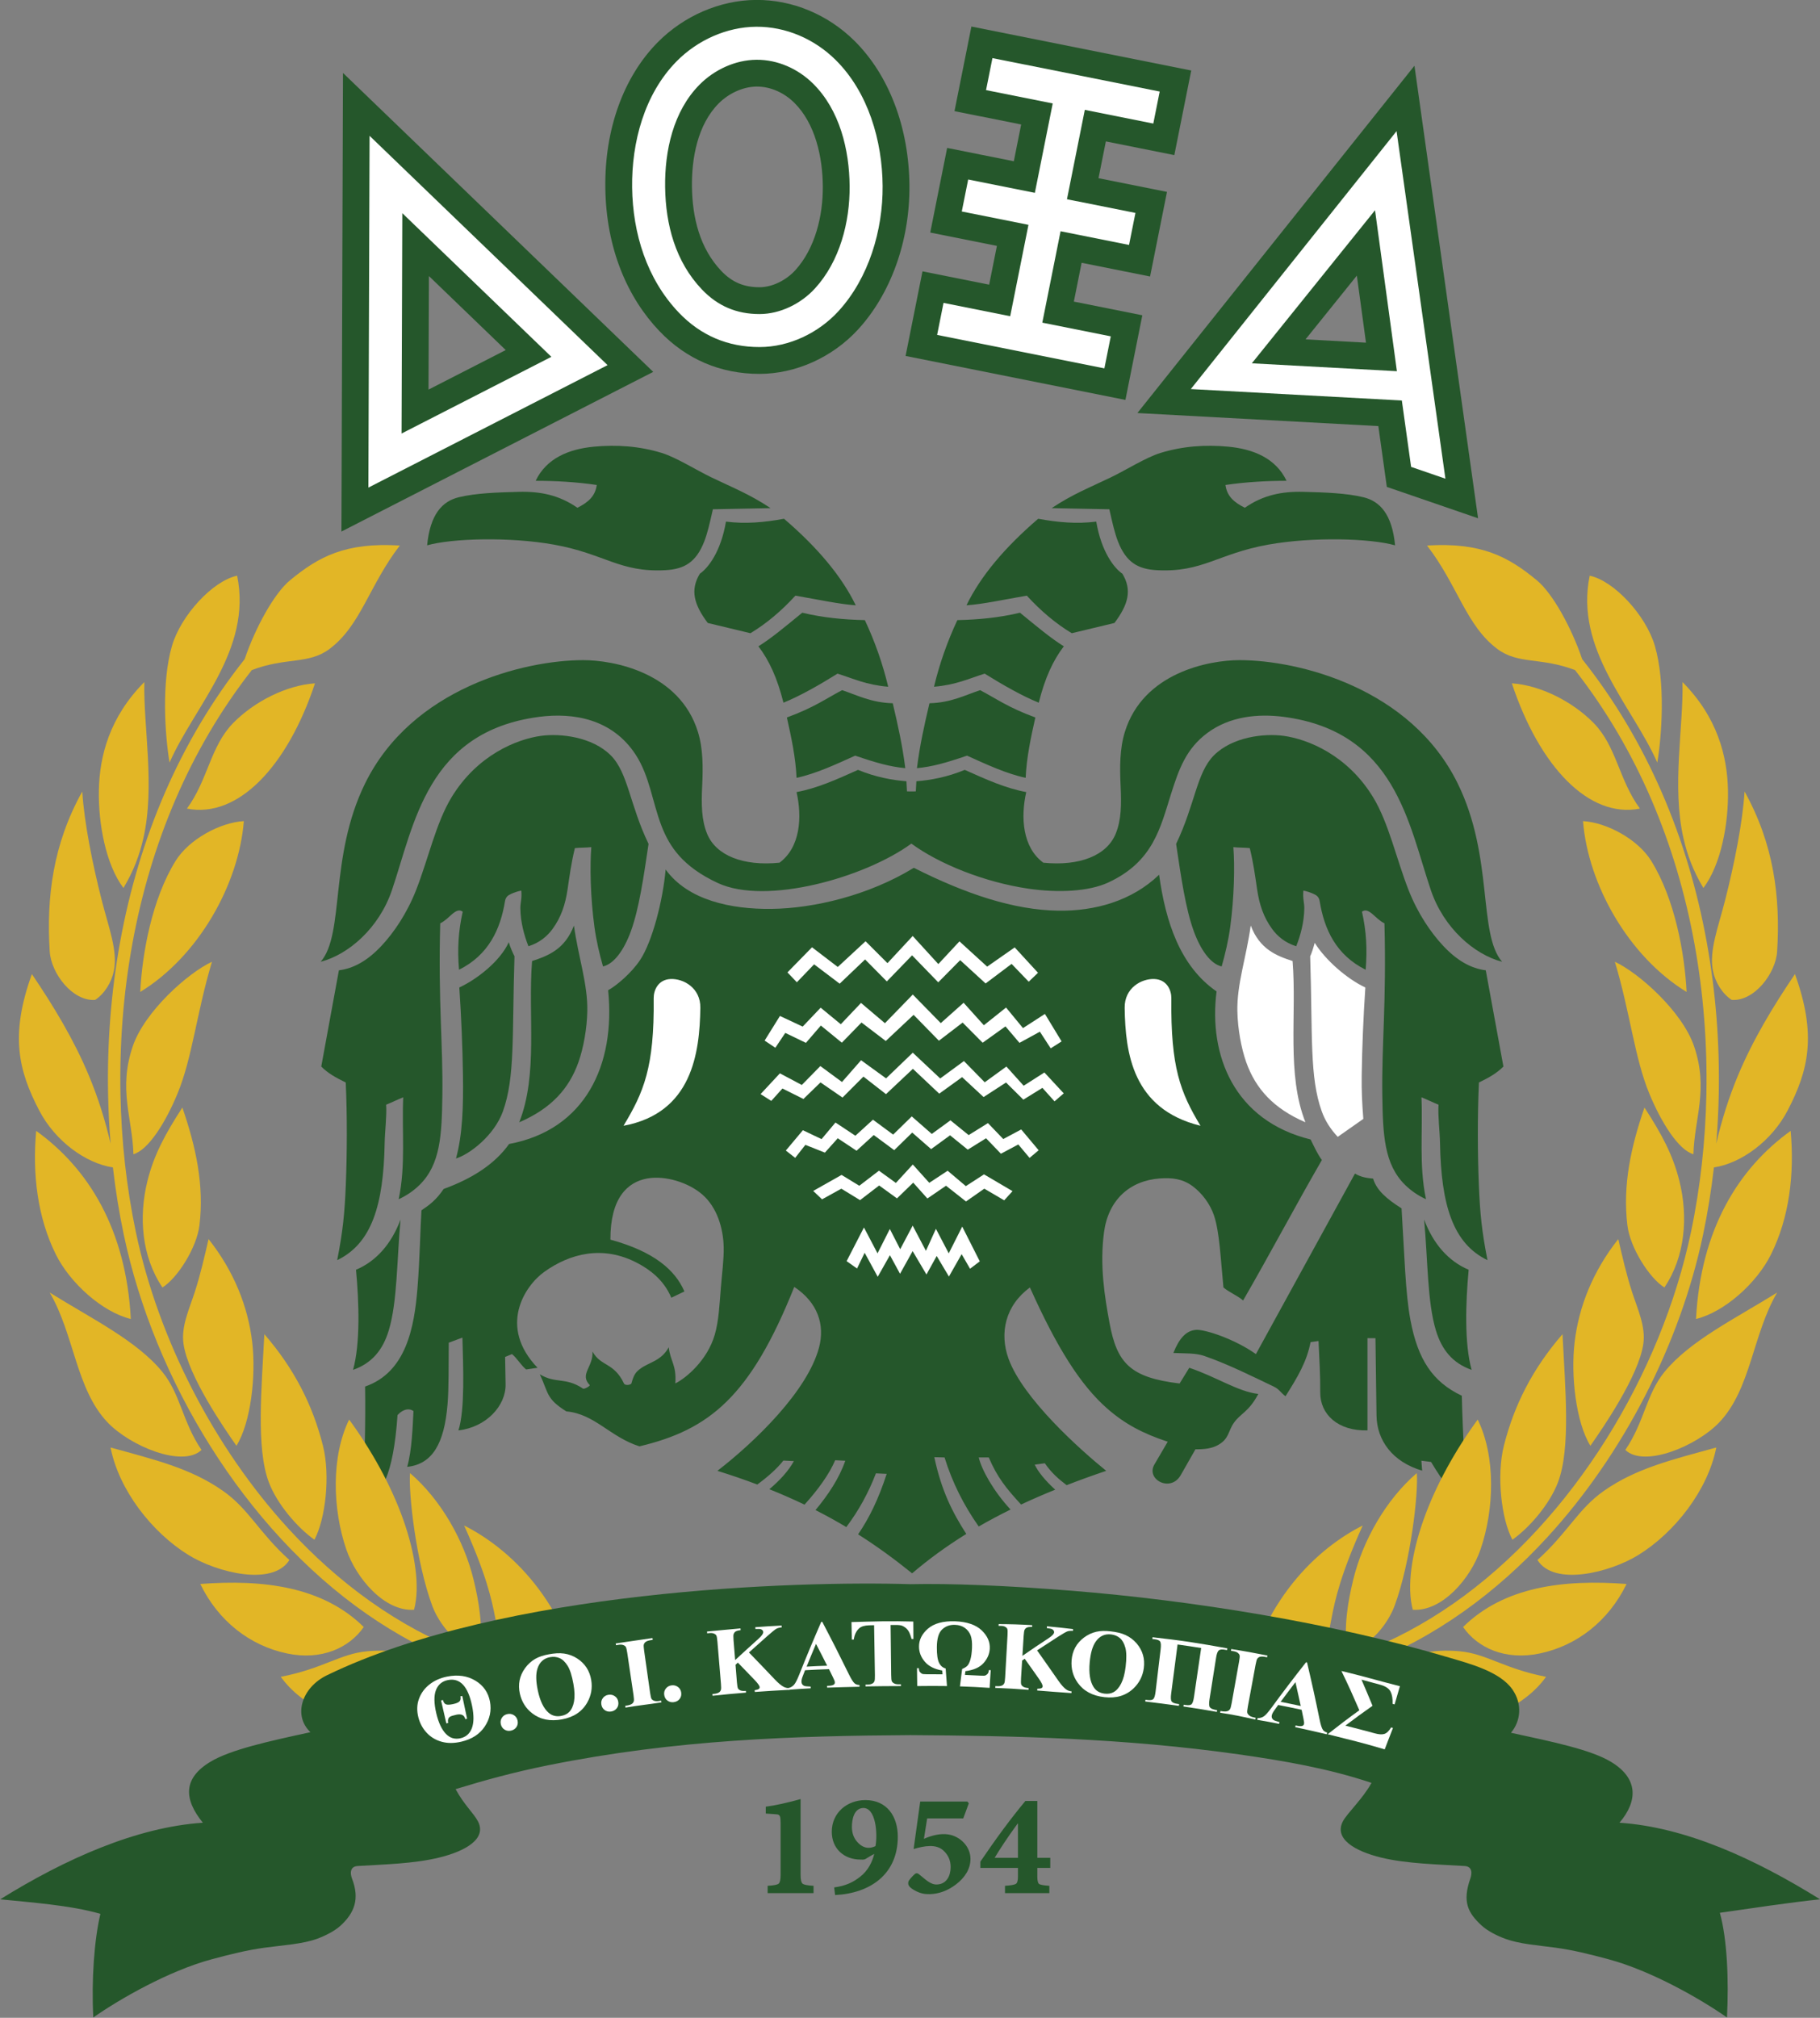 <?xml version="1.0" encoding="UTF-8"?>
<svg xmlns="http://www.w3.org/2000/svg" xmlns:xlink="http://www.w3.org/1999/xlink" width="511.6pt" height="567pt" viewBox="0 0 511.6 567" version="1.1">
<rect x="0" y="0" width="511.6" height="567" fill="#808080" stroke="none"/>
<defs>
<clipPath id="clip1">
  <path d="M 0 444 L 511.602 444 L 511.602 567 L 0 567 Z M 0 444 "/>
</clipPath>
</defs>
<g id="surface1">
<path style=" stroke:none;fill-rule:evenodd;fill:rgb(14.502%,34.105%,16.869%);fill-opacity:1;" d="M 120.066 153.238 C 127.145 151.254 143.211 150.809 155.684 153.035 C 169.969 155.586 174.188 160.922 187.062 160.219 C 192.34 159.93 195.684 158.027 197.977 152.117 C 198.875 149.809 199.512 147.02 200.391 143.105 C 205.652 142.965 211.34 142.93 216.602 142.785 C 210.734 138.867 205.914 137.004 200 134.156 C 195.75 132.113 190.082 128.527 186.039 127.285 C 179.777 125.363 173.387 124.91 166.965 125.516 C 159.844 126.188 153.582 128.797 150.574 135.105 C 156.051 135.105 161.988 135.426 167.746 136.277 C 167.32 139.48 165.293 141.184 162.309 142.68 C 157.137 139.098 151.867 138.047 145.785 138.207 C 139.707 138.367 133.773 138.566 128.988 139.719 C 124.312 140.844 120.906 144.52 120.066 153.238 Z M 256.188 237.051 C 263.934 242.746 276.707 247.906 289.059 249.715 C 297.465 250.945 306.07 250.527 311.57 247.969 C 324.191 242.094 326.16 232.629 329.211 222.996 C 331.383 216.137 333.418 210.391 339.391 205.957 C 345.695 201.273 353.664 200.492 360.883 201.441 C 392.312 205.586 395.926 231.605 402.211 250.133 C 405.828 260.793 414.41 268.23 422.238 270.258 C 415.402 262.332 419.93 240.84 409.754 220.141 C 396.574 193.328 365.109 185.512 348.449 185.5 C 339.945 185.492 321.344 188.945 316.184 205.707 C 314.742 210.398 314.75 215.648 315 220.805 C 315.25 225.961 315.227 230.371 313.613 234.301 C 311.105 240.414 303.449 243.445 293.273 242.418 C 287.406 238.098 286.875 229.668 288.473 222.574 C 282.715 221.508 277.379 219.109 271.191 216.336 C 266.285 218.363 261.645 219.215 257.594 219.535 L 257.434 222.375 L 256.191 222.395 L 254.949 222.375 L 254.793 219.535 C 250.738 219.215 246.098 218.363 241.191 216.336 C 235.004 219.109 229.668 221.508 223.91 222.574 C 225.512 229.668 224.977 238.098 219.109 242.418 C 208.938 243.445 201.277 240.414 198.77 234.301 C 197.156 230.371 197.133 225.961 197.383 220.805 C 197.633 215.648 197.645 210.398 196.199 205.707 C 191.039 188.945 172.438 185.492 163.934 185.5 C 147.277 185.512 115.812 193.328 102.629 220.141 C 92.453 240.84 96.98 262.332 90.145 270.258 C 97.973 268.23 106.555 260.793 110.172 250.133 C 116.457 231.605 120.074 205.586 151.504 201.441 C 161.125 200.172 172.082 201.984 178.656 212.02 C 182.613 218.059 183.387 225.453 185.945 232.074 C 188.203 237.918 191.906 243.535 201.773 248.125 C 215.355 254.449 243.102 246.598 256.188 237.051 Z M 291.035 201.613 C 289.785 207.191 288.562 212.852 288.312 218.574 C 282.875 217.41 277.273 214.797 271.832 212.336 C 265.754 214.414 262.074 215.43 257.754 215.855 C 258.551 209.453 259.832 203.695 261.273 197.613 C 267.34 197.461 271.355 195.305 275.512 193.934 C 280.152 196.375 283.355 198.793 291.035 201.613 Z M 221.191 201.613 C 222.438 207.191 223.664 212.852 223.91 218.574 C 229.352 217.41 234.949 214.797 240.391 212.336 C 246.473 214.414 250.152 215.43 254.473 215.855 C 253.672 209.453 252.391 203.695 250.949 197.613 C 244.883 197.461 240.867 195.305 236.711 193.934 C 232.07 196.375 228.871 198.793 221.191 201.613 Z M 299.035 181.613 C 295.992 185.613 293.754 190.469 291.992 197.453 C 287.461 195.645 281.754 192.391 276.793 189.293 C 272.324 190.688 268.762 192.453 262.551 192.973 C 264.098 186.52 266.285 180.281 269.113 174.254 C 274.98 174.121 280.848 173.586 286.715 172.172 C 291.672 176.227 295.355 179.32 299.035 181.613 Z M 213.188 181.613 C 216.23 185.613 218.469 190.469 220.23 197.453 C 224.762 195.645 230.469 192.391 235.43 189.293 C 239.898 190.688 243.461 192.453 249.672 192.973 C 248.125 186.52 245.938 180.281 243.109 174.254 C 237.242 174.121 231.375 173.586 225.512 172.172 C 220.551 176.227 216.871 179.32 213.188 181.613 Z M 308.156 146.574 C 309.586 155.016 313.152 159.613 315.504 161.219 C 318.285 165.832 317.129 169.914 313.273 175.055 C 309.273 176.012 305.273 176.973 301.273 177.934 C 296.848 175.266 292.633 171.746 288.633 167.375 C 281.754 168.574 276.422 169.746 271.672 170.094 C 275.605 161.961 282.406 153.852 291.832 145.773 C 297.383 146.789 302.609 147.27 308.156 146.574 Z M 204.07 146.574 C 202.637 155.016 199.07 159.613 196.719 161.219 C 193.938 165.832 195.094 169.914 198.949 175.055 C 202.949 176.012 206.949 176.973 210.949 177.934 C 215.375 175.266 219.59 171.746 223.59 167.375 C 230.469 168.574 235.805 169.746 240.551 170.094 C 236.617 161.961 229.816 153.852 220.391 145.773 C 214.844 146.789 209.617 147.27 204.07 146.574 Z M 392.156 153.238 C 385.078 151.254 369.012 150.809 356.539 153.035 C 342.258 155.586 338.035 160.922 325.16 160.219 C 319.883 159.93 316.539 158.027 314.246 152.117 C 313.348 149.809 312.711 147.02 311.836 143.105 C 306.574 142.965 300.883 142.93 295.621 142.785 C 301.492 138.867 306.309 137.004 312.223 134.156 C 316.473 132.113 322.145 128.527 326.188 127.285 C 332.449 125.363 338.836 124.91 345.258 125.516 C 352.379 126.188 358.641 128.797 361.648 135.105 C 356.176 135.105 350.238 135.426 344.477 136.277 C 344.902 139.48 346.93 141.184 349.918 142.68 C 355.09 139.098 360.355 138.047 366.438 138.207 C 372.52 138.367 378.449 138.566 383.234 139.719 C 387.91 140.844 391.316 144.52 392.156 153.238 Z M 392.156 153.238 "/>
<path style=" stroke:none;fill-rule:evenodd;fill:rgb(14.502%,34.105%,16.869%);fill-opacity:1;" d="M 256.871 243.855 C 244.242 251.59 228.801 255.27 216.816 255.398 C 205.559 255.52 193.414 253.027 187.109 244.336 C 186.355 252.953 183.383 264.562 179.938 269.75 C 177.473 273.465 173.234 277.008 170.949 278.258 C 173.07 299.254 164.508 317.48 143.105 321.461 C 139.16 327.008 132.918 331.113 124.707 334.102 C 122.625 337.195 120.711 338.602 118.473 340.098 C 118.152 345.023 118.027 353.547 117.355 361.934 C 116.461 373.066 114.141 385.641 102.625 389.621 C 102.809 400.336 102.395 411.453 102.145 421.305 C 107.145 421.105 110.586 414.465 111.746 397.621 C 113.453 395.809 115.105 395.703 116.227 396.504 C 116.012 400.664 115.797 407.543 114.465 412.184 C 121.516 411.434 124.898 405.703 125.805 394.594 C 126.191 389.906 126.074 383.859 126.145 377.301 L 129.984 375.863 C 130.199 383.914 130.734 396.129 128.867 401.941 C 136.703 401.043 142.23 395.008 142.125 388.977 L 141.988 381.301 L 143.906 380.5 C 145.293 381.57 146.52 383.754 147.906 384.82 L 151.105 384.344 C 140.016 372.812 147.414 361.363 153.043 357.355 C 160.125 352.316 169.391 349.742 179.215 354.938 C 182.531 356.691 186.566 359.559 188.707 364.66 L 192.387 362.902 C 189.824 356.961 183.965 351.719 171.586 348.34 C 171.547 336.668 176.336 332.168 181.938 331.152 C 186.984 330.238 193.57 332.289 197.453 335.684 C 201.531 339.246 203.301 345.047 203.43 350.422 C 203.508 353.707 202.961 357.805 202.617 362.027 C 202.254 366.523 202.059 371.156 200.906 375.094 C 198.812 382.266 192.863 387.242 189.828 388.742 C 190.203 383.48 188.414 382.559 187.988 378.582 C 185.887 382.445 182.41 382.793 180.008 384.598 C 178.832 385.48 178.203 386.094 177.496 388.723 C 177.398 389.098 175.895 389.453 175.426 388.82 C 172.602 382.781 168.895 384.051 166.547 379.781 C 166.816 384.109 162.801 386.133 165.773 389.203 C 165.988 389.426 164.016 390.613 163.746 390.102 C 158.867 386.922 156.227 388.879 151.746 386.184 C 154.23 391.516 153.488 393.02 159.191 396.598 C 167.207 397.32 171.492 403.809 179.75 406.422 C 199.363 401.758 210.91 392.531 223.27 361.621 C 229.906 366.039 231.926 372.293 230.223 378.68 C 226.969 390.883 212.309 405.078 201.668 413.305 C 205.617 414.535 209.34 415.816 212.875 417.152 C 215.977 414.871 218.543 412.562 220.203 410.418 L 223.156 410.562 C 221.66 413.348 219.156 416.02 216.27 418.473 C 219.738 419.863 223.02 421.305 226.148 422.805 C 230.008 418.543 233.133 414.191 234.77 410.32 L 237.609 410.469 C 235.891 415.469 232.719 420.145 229.238 424.332 C 232.254 425.867 235.133 427.457 237.895 429.109 C 241.375 424.488 244.113 419.5 246.219 414.012 L 249.25 414.16 C 246.859 421.461 244.359 426.516 241.215 431.152 C 246.578 434.551 251.551 438.195 256.391 442.105 C 261.098 438.102 266.109 434.445 271.621 431.035 C 267.691 424.914 264.629 418.855 262.633 409.465 L 265.512 409.543 C 267.664 416.496 270.875 422.941 275.121 428.945 C 277.961 427.305 280.934 425.723 284.066 424.184 C 279.242 418.984 275.934 412.996 275.121 409.543 L 277.941 409.543 C 280.316 415.098 282.844 418.246 287.023 422.77 C 290.07 421.344 293.262 419.957 296.621 418.598 C 293.777 416.023 291.719 413.449 290.859 411.562 L 293.703 411.176 C 295.52 413.832 297.594 415.645 299.828 417.332 C 303.352 415.965 307.051 414.625 310.953 413.305 C 303.434 407.215 287.492 392.914 283.48 381.746 C 280.906 374.59 282.59 366.836 289.512 361.781 C 297.07 378.668 303.75 389.242 311.234 395.797 C 316.188 400.141 321.305 402.84 328.246 405.121 L 324.5 411.52 C 322.027 415.738 329.066 419.492 331.906 414.504 L 336.043 407.242 C 338.5 407.281 340.586 407.043 342.336 406.082 C 345.555 404.316 345.168 402.168 346.859 399.789 C 348.773 397.09 351.012 396.785 353.707 391.703 C 347.879 391.012 342.055 386.957 334.305 384.344 L 331.586 388.762 C 317.629 387.098 313.965 382.984 311.883 371.742 C 310.508 364.305 309.086 355.543 310.34 346.242 C 311.559 337.18 317.535 331.77 326.031 331.141 C 329.441 330.891 332.434 331.227 335.262 333.328 C 337.879 335.273 340.172 338.328 341.25 341.539 C 342.812 346.184 343.109 353.562 343.906 361.77 C 345.59 363.203 347.758 363.992 349.441 365.426 C 356.984 352.375 364.039 339.02 371.578 325.969 C 370.402 324.383 369.508 322.418 368.41 320.191 C 346.871 314.898 339.691 296.484 341.973 278.594 C 331.684 271.48 327.633 258.938 325.824 245.797 C 318.141 253.203 307.676 256.07 297.406 255.902 C 285.016 255.695 271.688 251.312 256.871 243.855 Z M 256.871 243.855 "/>
<path style=" stroke:none;fill-rule:evenodd;fill:rgb(14.502%,34.105%,16.869%);fill-opacity:1;" d="M 95.266 272.656 C 93.609 281.566 91.957 290.793 90.305 299.699 C 92.219 301.621 94.355 302.793 97.184 304.18 C 97.617 313.395 97.566 324.215 97.199 333.109 C 96.875 340.961 96.391 345.93 94.785 354.102 C 104.48 349.434 107.816 338.648 108.129 321.16 C 108.188 317.809 108.75 313.676 108.547 310.418 C 110.039 309.832 111.852 308.926 113.344 308.34 C 112.918 317.887 114.094 327.434 112.066 336.98 C 114.34 335.941 116.285 334.586 117.941 332.961 C 123.855 327.156 124.184 318.816 124.348 307.789 C 124.559 293.602 123.156 281.855 123.746 259.457 C 126.359 258.23 128.094 254.758 130.066 256.18 C 128.84 261.699 128.543 266.551 129.027 272.496 C 137.398 268.34 140.668 261.051 141.945 253.289 C 142.145 252.066 142.742 251.609 143.648 251.195 C 144.449 250.828 145.508 250.449 146.531 250.254 C 146.762 252.531 146.258 253.594 146.273 255.219 C 146.312 259.066 147.34 262.867 148.547 265.898 C 151.723 264.895 153.855 263.055 155.34 261.016 C 157.703 257.766 158.898 254.254 159.539 249.934 C 160.102 246.117 160.543 242.672 161.598 238.324 C 162.934 238.164 164.883 238.211 166.219 238.051 C 165.793 243.355 165.965 252.121 167.098 260.492 C 167.617 264.324 168.547 268.23 169.508 271.574 C 172.594 270.855 175.395 267.016 177.348 261.652 C 179.629 255.379 180.895 246.648 182.309 237.137 C 176.977 226.082 176.57 217.129 171.676 212.246 C 166.492 207.074 157.602 206.02 152.09 206.773 C 145.242 207.711 134.16 212.172 126.938 224.023 C 122.555 231.211 120.348 241.48 116.992 250.043 C 114.383 256.707 110.695 262.086 107.199 265.816 C 103.27 270.004 99.336 272.152 95.266 272.656 Z M 95.266 272.656 "/>
<path style=" stroke:none;fill-rule:evenodd;fill:rgb(14.502%,34.105%,16.869%);fill-opacity:1;" d="M 129.113 277.484 C 129.668 285.766 130.023 294.246 130.137 302.121 C 130.262 310.773 130.043 318.723 128.18 325.535 C 132.062 324.336 138.945 319.043 141.367 312.297 C 144.824 302.656 143.914 291.207 144.621 268.715 C 144.266 268.047 143.375 266.105 143.016 264.766 C 140.68 269.945 134.285 275.074 129.113 277.484 Z M 129.113 277.484 "/>
<path style=" stroke:none;fill-rule:evenodd;fill:rgb(14.502%,34.105%,16.869%);fill-opacity:1;" d="M 149.566 270.055 C 148.363 285.223 151.305 301.797 145.957 315.363 C 154.902 311.512 159.945 305.961 162.598 298.48 C 164.023 294.469 164.992 289.02 165.09 284.145 C 165.242 276.531 162.594 269.102 161.332 260.082 C 158.797 266.727 154.172 268.543 149.566 270.055 Z M 149.566 270.055 "/>
<path style=" stroke:none;fill-rule:evenodd;fill:rgb(14.502%,34.105%,16.869%);fill-opacity:1;" d="M 112.594 342.691 C 111.527 354.242 111.707 365.836 109.281 373.844 C 107.625 379.32 104.574 383.055 99.238 384.934 C 101.297 377.605 100.938 366.023 100.07 356.801 C 105.75 354.406 110.035 349.535 112.594 342.691 Z M 112.594 342.691 "/>
<path style=" stroke:none;fill-rule:evenodd;fill:rgb(14.502%,34.105%,16.869%);fill-opacity:1;" d="M 417.648 272.656 C 419.301 281.566 420.953 290.793 422.609 299.699 C 420.691 301.621 418.559 302.793 415.727 304.18 C 415.297 313.395 415.344 324.215 415.711 333.109 C 416.035 340.961 416.523 345.93 418.129 354.102 C 408.43 349.434 405.094 338.648 404.785 321.16 C 404.727 317.809 404.164 313.676 404.367 310.418 C 402.875 309.832 401.059 308.926 399.566 308.34 C 399.992 317.887 398.82 327.434 400.848 336.98 C 398.574 335.941 396.629 334.586 394.969 332.961 C 389.055 327.156 388.727 318.816 388.566 307.789 C 388.355 293.602 389.758 281.855 389.168 259.457 C 386.555 258.23 384.82 254.758 382.848 256.18 C 384.074 261.699 384.367 266.551 383.887 272.496 C 375.512 268.34 372.242 261.051 370.969 253.289 C 370.77 252.066 370.172 251.609 369.266 251.195 C 368.465 250.828 367.406 250.449 366.379 250.254 C 366.152 252.531 366.652 253.594 366.637 255.219 C 366.602 259.066 365.574 262.867 364.367 265.898 C 361.191 264.895 359.055 263.055 357.574 261.016 C 355.207 257.766 354.016 254.254 353.375 249.934 C 352.812 246.117 352.367 242.672 351.312 238.324 C 349.98 238.164 348.027 238.211 346.695 238.051 C 347.117 243.355 346.945 252.121 345.812 260.492 C 345.293 264.324 344.363 268.23 343.406 271.574 C 340.32 270.855 337.516 267.016 335.566 261.652 C 333.285 255.379 332.02 246.648 330.605 237.137 C 335.934 226.082 336.344 217.129 341.234 212.246 C 346.418 207.074 355.309 206.02 360.82 206.773 C 367.668 207.711 378.754 212.172 385.977 224.023 C 390.355 231.211 392.562 241.48 395.922 250.043 C 398.531 256.707 402.215 262.086 405.715 265.816 C 409.645 270.004 413.574 272.152 417.648 272.656 Z M 417.648 272.656 "/>
<path style=" stroke:none;fill-rule:evenodd;fill:rgb(100%,100%,100%);fill-opacity:1;" d="M 383.797 277.484 C 383.242 285.766 382.887 294.246 382.773 302.121 C 382.707 306.719 382.906 310.281 383.23 314.414 L 376.039 319.453 C 374.082 317.371 372.531 315.035 371.547 312.297 C 368.09 302.656 368.996 291.207 368.289 268.715 C 368.648 268.047 369.203 266.273 369.562 264.934 C 372.57 269.777 378.629 275.074 383.797 277.484 Z M 383.797 277.484 "/>
<path style=" stroke:none;fill-rule:evenodd;fill:rgb(100%,100%,100%);fill-opacity:1;" d="M 363.344 270.055 C 364.547 285.223 361.605 301.797 366.953 315.363 C 358.012 311.512 352.969 305.961 350.312 298.48 C 348.891 294.469 347.922 289.02 347.824 284.145 C 347.668 276.531 350.32 269.102 351.582 260.082 C 354.113 266.727 358.738 268.543 363.344 270.055 Z M 363.344 270.055 "/>
<path style=" stroke:none;fill-rule:evenodd;fill:rgb(14.502%,34.105%,16.869%);fill-opacity:1;" d="M 400.316 342.691 C 401.387 354.242 401.203 365.836 403.629 373.844 C 405.289 379.32 408.336 383.055 413.676 384.934 C 411.613 377.605 411.977 366.023 412.84 356.801 C 407.164 354.406 402.879 349.535 400.316 342.691 Z M 400.316 342.691 "/>
<path style=" stroke:none;fill-rule:evenodd;fill:rgb(14.502%,34.105%,16.869%);fill-opacity:1;" d="M 384.398 376.023 L 386.641 376.039 L 386.938 397.777 C 387.031 404.738 391.438 410.82 399.77 413.258 L 399.547 410.461 L 402.273 410.809 C 405.543 416.344 408.969 420.441 412.234 425.98 C 411.953 414.398 411.191 403.777 410.91 392.195 C 402.707 388.344 398.539 381.969 396.48 370.977 C 395.023 363.207 394.809 352.68 393.977 339.555 C 389.613 336.801 386.93 334.367 385.98 331.191 C 384.281 331.043 382.578 330.785 380.875 329.781 L 353.035 380.5 C 347.098 376.281 338.672 373.508 336.203 373.691 C 333.422 373.895 331.469 376.07 329.836 380.184 C 333.242 380.355 336.039 380.148 338.586 381.043 C 345.496 383.465 352.004 386.746 358.172 389.691 C 359.566 390.359 360.09 391.426 361.355 392.344 C 364.824 386.848 367.328 382.637 368.395 377.141 L 370.637 376.82 C 370.848 381.41 371.16 386.633 371.117 391.223 C 371.055 397.418 376.074 402.156 384.398 401.941 Z M 384.398 376.023 "/>
<path style=" stroke:none;fill-rule:evenodd;fill:rgb(100%,100%,100%);fill-opacity:1;" d="M 246.672 352.195 L 250.129 345.344 L 253.047 351.031 L 256.551 344.402 L 260.277 351.488 L 263.086 345.297 L 266.691 352.191 L 270.48 344.676 L 275.414 354.438 L 272.68 356.516 L 270.316 352.418 L 266.742 358.707 L 263.301 352.926 L 260.426 358.133 L 256.543 351.562 L 253 357.934 L 250.156 352.711 L 246.727 358.777 L 243.055 352.027 L 240.914 356.453 L 237.984 354.383 L 242.855 344.922 Z M 241.547 333.195 L 247.07 328.965 L 251.832 332.406 L 256.586 327.227 L 261.219 332.371 L 266.383 328.977 L 271.496 333.301 L 276.605 329.996 L 284.621 334.711 L 282.277 337.289 L 276.684 334.016 L 271.543 337.613 L 265.926 333.191 L 260.684 336.777 L 256.703 332.324 L 252.141 336.746 L 247.129 333.121 L 241.762 337.238 L 236.496 334.02 L 231.078 337.016 L 228.594 334.652 L 236.562 330.152 Z M 230.938 320.094 L 234.848 315.426 L 240.449 319.141 L 245.387 314.633 L 251.062 318.824 L 256.293 313.715 L 261.926 318.637 L 267.172 314.812 L 272.289 318.965 L 277.711 315.59 L 282.016 320.07 L 287.062 317.379 L 291.965 323.223 L 289.41 325.367 L 286.246 321.594 L 281.359 324.199 L 277.18 319.852 L 272.035 323.055 L 267.062 319.02 L 261.738 322.902 L 256.422 318.254 L 251.363 323.195 L 245.609 318.945 L 240.777 323.359 L 235.492 319.855 L 231.875 323.887 L 226.387 321.707 L 223.523 325.359 L 220.898 323.301 L 225.691 317.59 Z M 225.387 304.879 L 230.598 299.566 L 236.684 304.043 L 242.047 297.926 L 249.074 303.02 L 256.582 295.805 L 264.293 303.051 L 270.957 298.156 L 276.805 304.125 L 282.895 299.699 L 287.75 305.09 L 293.582 301.367 L 299.016 307.234 L 296.426 309.48 L 293.02 305.691 L 287.664 309.004 L 282.793 304.184 L 276.484 308.273 L 270.449 302.676 L 264.016 307.32 L 256.613 300.34 L 249.051 307.457 L 242.707 302.523 L 236.828 308.414 L 230.641 304.156 L 225.844 308.812 L 219.941 305.871 L 216.801 309.355 L 213.801 307.441 L 219.23 301.609 Z M 225.633 288.473 L 230.688 283.16 L 236.348 287.812 L 242.031 281.824 L 248.754 287.52 L 256.582 279.469 L 264.449 287.496 L 270.871 281.777 L 276.562 288.094 L 282.801 283.117 L 287.562 288.898 L 293.727 284.914 L 298.414 292.637 L 295.352 294.582 L 292.309 289.906 L 286.574 293.043 L 282.637 288.414 L 276.219 293.008 L 270.594 287.344 L 263.926 292.441 L 256.812 285.172 L 248.988 292.52 L 242.168 287.324 L 236.637 292.996 L 230.742 288.176 L 226.543 293.043 L 220.742 290.246 L 217.949 294.422 L 214.934 292.406 L 219.238 285.488 Z M 235.5 271.719 L 243.305 264.492 L 249.469 270.645 L 256.559 263.02 L 263.762 270.902 L 269.703 264.523 L 277.492 271.625 L 285.23 266.219 L 291.785 273.352 L 289.168 275.859 L 284.359 270.855 L 277.051 276.352 L 269.902 269.801 L 263.742 276.035 L 256.387 268.449 L 249.285 275.777 L 243.176 269.602 L 236.031 276.414 L 228.844 270.977 L 223.996 276.016 L 221.348 273.246 L 228.254 266.188 Z M 235.5 271.719 "/>
<path style=" stroke:none;fill-rule:evenodd;fill:rgb(100%,100%,100%);fill-opacity:1;" d="M 175.27 316.34 C 194.574 312.766 196.672 295.84 196.867 283.219 C 196.957 277.582 192.098 274.945 188.504 275.105 C 184.922 275.266 183.723 278.344 183.75 280.496 C 183.965 299.977 180.922 306.953 175.27 316.34 Z M 175.27 316.34 "/>
<path style=" stroke:none;fill-rule:evenodd;fill:rgb(100%,100%,100%);fill-opacity:1;" d="M 337.453 316.34 C 318.309 311.645 316.34 295.84 316.145 283.219 C 316.055 277.582 320.914 274.945 324.508 275.105 C 328.09 275.266 329.289 278.344 329.266 280.496 C 329.047 299.977 331.801 306.953 337.453 316.34 Z M 337.453 316.34 "/>
<path style=" stroke:none;fill-rule:evenodd;fill:rgb(88.672%,71.289%,14.893%);fill-opacity:1;" d="M 112.387 153.293 C 97.141 152.355 89.598 156.395 81.508 163.074 C 77.086 166.723 71.781 176.352 68.773 185.223 C 50.457 208.273 39.055 235.645 33.781 264.602 C 31.199 278.77 30.098 293.242 30.387 307.637 C 30.477 312.211 30.711 316.793 31.086 321.371 C 29.574 314.789 27.566 308.434 24.996 302.27 C 20.852 292.309 15.152 282.84 8.961 273.719 C 2.797 290.82 5.117 300.723 11.035 312.07 C 15.469 320.574 24.031 326.887 31.742 328.047 C 32.469 334.402 33.48 340.727 34.797 346.969 C 43.355 387.637 68.594 429.52 103.035 453.492 C 111.41 459.324 120.422 464.18 129.969 467.801 L 131.594 468.418 L 132.828 465.164 L 131.199 464.547 C 111.844 457.207 95.004 444.738 81.074 429.547 C 60.258 406.848 44.547 376.41 38.199 346.254 C 35.527 333.562 34.125 320.531 33.863 307.566 C 33.578 293.402 34.664 279.164 37.203 265.223 C 42.305 237.215 53.242 210.707 70.781 188.297 C 80.328 184.629 86.684 186.754 92.543 182.414 C 101.414 175.852 103.746 164.492 112.387 153.293 Z M 130.465 428.664 C 142.895 456.184 136.637 456.98 144.547 468.344 C 148.91 474.613 158.414 478.266 164.707 478.105 C 159.516 449.449 142.672 434.816 130.465 428.664 Z M 115.266 413.941 C 114.785 419.383 116.938 438.891 121.504 451.227 C 123.25 455.938 127.961 462.48 134.785 464.344 C 135.898 457.207 134.609 449.992 133.125 443.879 C 130.48 432.98 123.992 421.449 115.266 413.941 Z M 98.145 398.902 C 104.289 407.301 109.902 417.23 113.406 427.164 C 116.695 436.5 118.125 445.898 116.387 452.344 C 108.117 452.879 100.156 443.57 97.344 435.383 C 93.496 424.176 93.023 409.305 98.145 398.902 Z M 74.305 374.902 C 73.562 389.922 71.941 406.871 75.559 416.492 C 77.871 422.637 83.586 429.27 88.383 432.664 C 91.477 426.902 92.898 414.668 90.785 406.262 C 87.906 394.809 82.676 384.555 74.305 374.902 Z M 58.625 348.18 C 65.746 357.172 69.719 367.141 70.898 377.172 C 72.008 386.598 70.52 399.727 66.465 406.262 C 63.102 401.461 52.879 386.684 51.582 377.621 C 50.891 372.789 53.129 368.027 54.723 363.148 C 56.316 358.266 57.531 352.926 58.625 348.18 Z M 51.262 311.219 C 55.051 322.207 57.438 333.031 56.062 344.34 C 55.297 350.625 49.875 359.168 45.664 361.781 C 39.766 353.031 38.973 341.828 41.445 331.855 C 43.246 324.578 46.398 318.707 51.262 311.219 Z M 59.582 270.258 C 55.242 284.727 54.082 297.152 49.906 307.285 C 46.555 315.418 41.695 323.16 37.504 324.34 C 37.234 314.207 33.168 306.113 37.344 293.938 C 40.664 284.246 52.809 273.402 59.582 270.258 Z M 39.422 278.738 C 39.957 267.91 42.723 252.633 49.344 241.938 C 53.152 235.781 61.93 231.109 68.543 230.734 C 67.117 248.59 55.73 268.777 39.422 278.738 Z M 52.543 227.215 C 66.902 230.051 80.797 215.367 88.543 192.016 C 80.543 192.547 71.473 197.109 65.504 203.215 C 59.117 209.746 58.465 219.16 52.543 227.215 Z M 78.93 471.184 C 90.887 468.863 95.578 464.707 103.203 464.012 C 110.828 463.312 118.109 464.688 124.883 469.109 C 122.695 474.465 114.328 483.75 106.398 484.141 C 96.469 484.633 84.801 479.418 78.93 471.184 Z M 56.297 445.098 C 74.066 443.75 90.77 445.852 102.25 457.191 C 98.219 463.008 90.422 466.68 80.656 464.617 C 70.23 462.418 61.363 455.52 56.297 445.098 Z M 31.074 406.746 C 43.438 410.164 53.559 412.551 62.641 418.91 C 69.973 424.043 72.691 430.551 81.348 438.359 C 76.684 445.844 60.965 441.879 53.016 436.977 C 42.711 430.625 33.434 418.723 31.074 406.746 Z M 13.973 363.207 C 25.633 370.484 38.508 376.727 45.68 385.555 C 50.766 391.82 51.262 399.508 56.645 407.434 C 51.344 412.504 36.551 406.344 30.211 399.66 C 21.336 390.309 20.883 375.012 13.973 363.207 Z M 10.172 317.773 C 9.074 329.922 10.535 342.102 15.699 352.496 C 19.711 360.574 28.77 368.68 36.773 370.637 C 35.445 345.434 24.863 328.344 10.172 317.773 Z M 23.129 222.41 C 23.668 231.16 26.012 242.797 28.562 252.836 C 30.547 260.645 33.133 267.148 32.02 272.77 C 31.367 276.047 29.387 279.219 26.754 280.973 C 20.422 281.434 14.355 273.547 13.973 267.328 C 13.027 252.074 14.891 237.207 23.129 222.41 Z M 40.574 191.656 C 40.273 204.141 43.629 220.93 40.305 235.523 C 39.195 240.387 37.551 244.738 34.703 249.531 C 29.75 242.969 27.613 231.473 27.793 222.062 C 27.977 212.465 30.785 201.504 40.574 191.656 Z M 47.66 214.289 C 54.629 198.395 70.926 182.672 66.664 161.77 C 59.809 163.211 50.859 172.906 48.352 181.465 C 45.32 191.812 46.391 206.746 47.66 214.289 Z M 47.66 214.289 "/>
<path style=" stroke:none;fill-rule:evenodd;fill:rgb(88.672%,71.289%,14.893%);fill-opacity:1;" d="M 401.137 153.293 C 416.383 152.355 423.926 156.395 432.016 163.074 C 436.438 166.723 441.742 176.352 444.75 185.223 C 463.066 208.273 474.465 235.645 479.738 264.602 C 482.32 278.77 483.426 293.242 483.137 307.637 C 483.043 312.211 482.812 316.793 482.434 321.371 C 483.945 314.789 485.957 308.434 488.523 302.27 C 492.672 292.309 498.367 282.84 504.562 273.719 C 510.723 290.82 508.406 300.723 502.488 312.07 C 498.055 320.574 489.488 326.887 481.777 328.047 C 481.055 334.402 480.039 340.727 478.727 346.969 C 472.25 377.738 456.25 408.742 435.012 431.898 C 420.711 447.492 403.426 460.266 383.555 467.801 L 381.93 468.418 L 380.695 465.164 L 382.32 464.547 C 391.598 461.031 400.359 456.305 408.5 450.641 C 442.211 427.172 466.945 386.047 475.324 346.254 C 477.992 333.562 479.398 320.531 479.66 307.566 C 479.945 293.402 478.855 279.164 476.316 265.223 C 471.215 237.215 460.281 210.707 442.742 188.297 C 433.191 184.629 426.84 186.754 420.977 182.414 C 412.109 175.852 409.777 164.492 401.137 153.293 Z M 383.055 428.664 C 370.629 456.184 376.887 456.98 368.977 468.344 C 364.613 474.613 355.109 478.266 348.816 478.105 C 354.008 449.449 370.852 434.816 383.055 428.664 Z M 398.258 413.941 C 398.738 419.383 396.586 438.891 392.016 451.227 C 390.27 455.938 385.562 462.48 378.734 464.344 C 377.625 457.207 378.91 449.992 380.395 443.879 C 383.043 432.98 389.531 421.449 398.258 413.941 Z M 415.379 398.902 C 409.234 407.301 403.617 417.23 400.117 427.164 C 396.824 436.5 395.395 445.898 397.137 452.344 C 405.402 452.879 413.367 443.57 416.176 435.383 C 420.027 424.176 420.496 409.305 415.379 398.902 Z M 439.219 374.902 C 439.957 389.922 441.582 406.871 437.961 416.492 C 435.648 422.637 429.938 429.27 425.137 432.664 C 422.043 426.902 420.625 414.668 422.738 406.262 C 425.617 394.809 430.844 384.555 439.219 374.902 Z M 454.898 348.18 C 447.777 357.172 443.805 367.141 442.621 377.172 C 441.512 386.598 443.004 399.727 447.059 406.262 C 450.418 401.461 460.645 386.684 461.938 377.621 C 462.629 372.789 460.395 368.027 458.801 363.148 C 457.207 358.266 455.992 352.926 454.898 348.18 Z M 462.258 311.219 C 458.473 322.207 456.082 333.031 457.461 344.34 C 458.223 350.625 463.645 359.168 467.859 361.781 C 473.758 353.031 474.551 341.828 472.078 331.855 C 470.273 324.578 467.125 318.707 462.258 311.219 Z M 453.938 270.258 C 458.281 284.727 459.441 297.152 463.613 307.285 C 466.969 315.418 471.828 323.16 476.02 324.34 C 476.285 314.207 480.352 306.113 476.18 293.938 C 472.859 284.246 460.711 273.402 453.938 270.258 Z M 474.102 278.738 C 473.566 267.91 470.801 252.633 464.18 241.938 C 460.371 235.781 451.594 231.109 444.98 230.734 C 446.406 248.59 457.793 268.777 474.102 278.738 Z M 460.98 227.215 C 446.617 230.051 432.727 215.367 424.977 192.016 C 432.977 192.547 442.051 197.109 448.02 203.215 C 454.406 209.746 455.059 219.16 460.98 227.215 Z M 434.594 471.184 C 422.637 468.863 417.945 464.707 410.32 464.012 C 402.695 463.312 395.414 464.688 388.641 469.109 C 390.828 474.465 399.191 483.75 407.125 484.141 C 417.055 484.633 428.719 479.418 434.594 471.184 Z M 457.227 445.098 C 439.457 443.75 422.754 445.852 411.27 457.191 C 415.301 463.008 423.102 466.68 432.867 464.617 C 443.293 462.418 452.156 455.52 457.227 445.098 Z M 482.449 406.746 C 470.082 410.164 459.965 412.551 450.883 418.91 C 443.551 424.043 440.828 430.551 432.176 438.359 C 436.84 445.844 452.559 441.879 460.508 436.977 C 470.809 430.625 480.086 418.723 482.449 406.746 Z M 499.551 363.207 C 487.887 370.484 475.016 376.727 467.844 385.555 C 462.758 391.82 462.262 399.508 456.879 407.434 C 462.176 412.504 476.969 406.344 483.312 399.66 C 492.188 390.309 492.641 375.012 499.551 363.207 Z M 503.352 317.773 C 504.445 329.922 502.984 342.102 497.824 352.496 C 493.812 360.574 484.75 368.68 476.746 370.637 C 478.078 345.434 488.66 328.344 503.352 317.773 Z M 490.395 222.41 C 489.852 231.16 487.508 242.797 484.961 252.836 C 482.977 260.645 480.387 267.148 481.504 272.77 C 482.152 276.047 484.137 279.219 486.766 280.973 C 493.102 281.434 499.168 273.547 499.551 267.328 C 500.496 252.074 498.629 237.207 490.395 222.41 Z M 472.945 191.656 C 473.25 204.141 469.891 220.93 473.219 235.523 C 474.328 240.387 475.969 244.738 478.82 249.531 C 483.773 242.969 485.91 231.473 485.73 222.062 C 485.547 212.465 482.734 201.504 472.945 191.656 Z M 465.863 214.289 C 458.895 198.395 442.598 182.672 446.859 161.77 C 453.711 163.211 462.664 172.906 465.172 181.465 C 468.203 191.812 467.129 206.746 465.863 214.289 Z M 465.863 214.289 "/>
<g clip-path="url(#clip1)" clip-rule="nonzero">
<path style=" stroke:none;fill-rule:evenodd;fill:rgb(14.502%,34.105%,16.869%);fill-opacity:1;" d="M 0.062 533.707 C 8.328 534.559 19.715 535.336 28.223 537.789 C 26.488 545.094 25.688 556.27 26.223 566.91 C 33.625 561.723 47.426 553.809 59.488 550.562 C 64.773 549.141 69.523 547.957 74.453 547.293 C 79.695 546.586 85.035 546.277 89.074 544.82 C 91.469 543.957 94.16 542.555 95.73 541.109 C 99.648 537.504 101.16 533.602 98.945 527.867 C 98.441 526.562 98.266 524.488 100.543 524.348 C 107.789 523.898 116.293 523.719 123.383 521.992 C 130.93 520.16 136.934 516.66 134.328 511.75 C 133.125 509.488 130.465 507.164 128.066 502.746 C 136.176 500.262 144.359 498 154.039 496.047 C 190.078 488.781 223.348 487.781 255.926 487.566 C 285.344 487.75 316.082 488.426 348.223 492.98 C 360.809 494.766 373.449 496.93 385.527 500.988 C 383.129 505.402 378.707 509.488 377.508 511.75 C 374.902 516.66 380.742 520.16 388.289 521.992 C 395.379 523.719 404.465 523.898 411.707 524.348 C 413.984 524.488 413.773 526.547 413.309 527.867 C 411.016 534.402 412.605 537.504 416.523 541.109 C 418.094 542.555 420.785 543.957 423.18 544.82 C 427.219 546.277 431.977 546.59 437.223 547.293 C 442.148 547.957 446.902 549.141 452.184 550.562 C 464.246 553.809 478.051 561.723 485.453 566.91 C 485.984 556.27 485.508 544.965 483.453 537.496 C 491.641 536.324 503.348 534.559 511.613 533.707 C 493.426 522.395 473.898 513.418 455.23 512.188 C 460.461 506.043 460.547 499.688 452.797 495.047 C 447.141 491.656 436.602 489.477 424.73 486.906 C 427.516 483.605 427.965 478.781 425.129 474.723 C 421.57 469.637 412.871 467.434 407.289 465.77 C 374.27 455.922 334.512 449.68 301.438 447.012 C 282.773 445.508 266.734 444.91 255.969 445.156 C 223.832 444.176 141.484 446.711 91.906 470.746 C 84.797 474.191 82.332 482.105 87.266 486.746 C 75.395 489.316 64.82 491.656 59.168 495.047 C 51.418 499.688 51.633 505.562 57.023 512.188 C 38.355 513.418 18.246 522.395 0.062 533.707 Z M 0.062 533.707 "/>
</g>
<path style=" stroke:none;fill-rule:evenodd;fill:rgb(14.502%,34.105%,16.869%);fill-opacity:1;" d="M 219.43 526.828 L 219.43 512.289 C 219.43 511.355 219.371 510.734 219.246 510.418 C 219.121 510.102 218.895 509.914 218.57 509.859 C 218.25 509.805 217.145 509.723 215.258 509.613 L 215.258 507.68 C 217.82 507.348 221.082 506.637 225.047 505.539 L 225.047 526.828 C 225.047 528.156 225.23 528.98 225.586 529.297 C 225.945 529.613 226.977 529.816 228.688 529.914 L 228.688 531.973 L 215.785 531.973 L 215.785 529.914 C 217.496 529.816 218.535 529.613 218.895 529.297 C 219.254 528.98 219.43 528.156 219.43 526.828 Z M 219.43 526.828 "/>
<path style=" stroke:none;fill-rule:evenodd;fill:rgb(14.502%,34.105%,16.869%);fill-opacity:1;" d="M 245.754 520.938 C 243.984 521.871 243.473 522.352 243.059 522.473 C 242.641 522.598 242.227 522.539 241.906 522.539 C 237.25 522.539 233.809 519.469 233.809 514.723 C 233.809 509.402 238.098 505.828 243.262 505.828 C 249.371 505.828 252.371 510.453 252.371 516.121 C 252.371 526.648 244.641 532.023 234.746 532.508 L 234.484 530.363 C 237.664 529.938 239.781 528.969 241.875 527.297 C 243.965 525.621 245.141 523.395 245.754 520.938 Z M 246.098 518.758 C 246.738 515.445 246.262 507.738 242.473 508.055 C 240.031 508.262 239.469 511.34 239.469 513.32 C 239.469 514.996 239.93 516.371 240.898 517.504 C 242.25 519.078 243.961 519.777 246.098 518.758 Z M 246.098 518.758 "/>
<path style=" stroke:none;fill-rule:evenodd;fill:rgb(14.502%,34.105%,16.869%);fill-opacity:1;" d="M 258.672 506.242 L 271.938 506.242 L 272.332 506.734 L 270.766 510.973 L 260.625 510.973 L 259.715 516.711 C 261.848 515.766 264.336 515.129 266.562 515.477 C 269.953 516.004 272.832 518.922 272.801 522.418 C 272.773 525.129 271.289 527.586 268.664 529.57 C 266.316 531.34 263.852 532.184 261.395 532.254 C 259.922 532.297 258.68 532.066 257.148 531.223 C 255.691 530.418 255.297 529.84 255.297 529.168 C 255.297 528.859 255.383 528.617 255.566 528.344 C 255.793 528.004 256.223 527.496 256.684 527.043 C 257.043 526.695 257.34 526.387 257.652 526.387 C 257.855 526.387 258.059 526.449 258.242 526.594 C 260.148 528.066 261.484 529.645 263.457 529.539 C 266.121 529.395 267.227 527.051 267.227 524.637 C 267.227 522.543 266.359 521.074 265.188 519.996 C 263.137 518.105 259.891 518.664 256.816 519.574 Z M 258.672 506.242 "/>
<path style=" stroke:none;fill-rule:evenodd;fill:rgb(14.502%,34.105%,16.869%);fill-opacity:1;" d="M 291.59 506.074 L 291.59 522.051 L 295.23 522.051 L 295.23 524.891 L 291.59 524.891 L 291.59 527.277 C 291.59 528.434 291.75 529.133 292.07 529.379 C 292.395 529.625 293.359 529.805 294.969 529.914 L 294.969 531.973 L 282.504 531.973 L 282.504 529.914 C 284.172 529.805 285.195 529.617 285.574 529.363 C 285.953 529.109 286.145 528.445 286.145 527.359 L 286.145 524.891 L 275.578 524.891 L 275.578 523.121 C 280.141 516.402 284.168 510.961 288.234 506.074 Z M 286.145 522.051 L 286.145 512.418 L 286.059 512.418 C 283.086 516.492 281.125 519.512 279.586 522.051 Z M 286.145 522.051 "/>
<path style=" stroke:none;fill-rule:evenodd;fill:rgb(100%,100%,100%);fill-opacity:1;" d="M 291.523 463.754 C 292.531 465.176 293.535 466.602 294.531 468.027 C 295.527 469.445 296.516 470.875 297.512 472.289 C 298.348 473.48 299.086 474.305 299.719 474.742 C 300.176 475.062 300.68 475.238 301.215 475.273 C 301.203 475.438 301.191 475.598 301.18 475.758 C 299.57 475.648 297.969 475.535 296.363 475.41 C 294.762 475.285 293.156 475.156 291.555 475.031 C 291.566 474.867 291.574 474.703 291.586 474.539 C 292.203 474.527 292.598 474.469 292.785 474.348 C 292.977 474.227 293.074 474.07 293.086 473.875 C 293.113 473.5 292.746 472.758 291.977 471.656 C 291.324 470.727 290.668 469.797 290.016 468.875 C 289.363 467.949 288.699 467.027 288.043 466.109 C 287.797 466.281 287.559 466.457 287.316 466.629 C 287.266 467.453 287.215 468.281 287.164 469.102 C 287.113 469.926 287.062 470.75 287.012 471.574 C 286.953 472.516 286.977 473.109 287.07 473.348 C 287.164 473.586 287.363 473.797 287.66 473.984 C 287.961 474.176 288.449 474.297 289.137 474.344 C 289.121 474.512 289.113 474.672 289.102 474.836 C 287.547 474.723 285.992 474.609 284.438 474.516 C 282.883 474.422 281.324 474.352 279.766 474.293 C 279.773 474.133 279.785 473.969 279.793 473.805 C 280 473.812 280.203 473.82 280.41 473.828 C 280.945 473.848 281.383 473.762 281.723 473.598 C 281.965 473.48 282.156 473.277 282.305 472.984 C 282.41 472.777 282.496 472.227 282.547 471.32 C 282.66 469.348 282.77 467.375 282.879 465.402 C 282.992 463.43 283.102 461.457 283.215 459.48 C 283.266 458.562 283.246 457.984 283.156 457.75 C 283.07 457.52 282.875 457.312 282.57 457.137 C 282.266 456.961 281.852 456.871 281.324 456.867 C 281.113 456.867 280.902 456.867 280.691 456.867 C 280.703 456.703 280.711 456.539 280.723 456.375 C 282.293 456.383 283.867 456.398 285.438 456.449 C 287.008 456.5 288.582 456.582 290.148 456.672 C 290.137 456.84 290.125 457.008 290.113 457.172 C 289.477 457.133 288.98 457.195 288.637 457.355 C 288.387 457.469 288.188 457.668 288.027 457.949 C 287.902 458.172 287.809 458.738 287.75 459.652 C 287.691 460.594 287.633 461.535 287.574 462.473 C 287.516 463.414 287.457 464.352 287.402 465.293 C 288.613 464.453 289.832 463.621 291.047 462.797 C 292.266 461.973 293.496 461.164 294.723 460.359 C 295.742 459.688 296.277 459.129 296.309 458.68 C 296.332 458.336 296.152 458.051 295.77 457.816 C 295.574 457.695 295.07 457.59 294.262 457.492 C 294.277 457.324 294.285 457.16 294.301 456.992 C 295.527 457.102 296.754 457.219 297.977 457.352 C 299.199 457.48 300.426 457.625 301.652 457.777 C 301.637 457.941 301.625 458.105 301.613 458.27 C 300.949 458.234 300.43 458.285 300.043 458.418 C 299.648 458.559 298.738 459.078 297.316 459.984 C 295.379 461.223 293.449 462.48 291.523 463.754 Z M 291.523 463.754 "/>
<path style=" stroke:none;fill-rule:evenodd;fill:rgb(100%,100%,100%);fill-opacity:1;" d="M 210.527 464.344 C 211.73 465.586 212.938 466.832 214.133 468.078 C 215.336 469.332 216.531 470.594 217.727 471.852 C 218.742 472.922 219.598 473.645 220.293 474.004 C 220.801 474.262 221.328 474.379 221.871 474.348 C 221.879 474.512 221.891 474.676 221.902 474.836 C 220.281 474.926 218.656 475.012 217.039 475.109 C 215.414 475.211 213.797 475.324 212.176 475.438 C 212.16 475.277 212.152 475.113 212.137 474.949 C 212.75 474.852 213.137 474.727 213.309 474.582 C 213.477 474.438 213.555 474.266 213.539 474.07 C 213.512 473.695 213.035 473.02 212.109 472.055 C 211.332 471.238 210.543 470.426 209.758 469.617 C 208.977 468.809 208.188 468 207.402 467.191 C 207.184 467.398 206.973 467.605 206.754 467.812 C 206.824 468.633 206.887 469.457 206.953 470.277 C 207.02 471.094 207.082 471.914 207.148 472.734 C 207.227 473.676 207.332 474.254 207.461 474.477 C 207.59 474.699 207.82 474.875 208.137 475.012 C 208.469 475.152 208.969 475.195 209.66 475.141 C 209.676 475.305 209.688 475.469 209.699 475.629 C 208.129 475.758 206.562 475.891 204.996 476.035 C 203.43 476.184 201.863 476.344 200.301 476.508 C 200.285 476.348 200.273 476.188 200.258 476.023 C 200.461 476 200.672 475.977 200.879 475.957 C 201.414 475.902 201.84 475.75 202.156 475.535 C 202.383 475.383 202.539 475.156 202.648 474.844 C 202.727 474.621 202.734 474.059 202.66 473.152 C 202.496 471.18 202.328 469.203 202.164 467.227 C 201.996 465.25 201.832 463.273 201.664 461.297 C 201.586 460.375 201.488 459.805 201.367 459.582 C 201.246 459.363 201.023 459.18 200.695 459.039 C 200.367 458.895 199.941 458.848 199.414 458.898 C 199.207 458.918 198.996 458.941 198.785 458.961 C 198.773 458.797 198.758 458.629 198.746 458.461 C 200.312 458.312 201.883 458.16 203.449 458.012 C 205.016 457.867 206.586 457.723 208.156 457.582 C 208.164 457.75 208.18 457.914 208.191 458.078 C 207.555 458.133 207.07 458.266 206.75 458.469 C 206.52 458.621 206.352 458.852 206.23 459.152 C 206.141 459.387 206.125 459.957 206.195 460.867 C 206.273 461.805 206.348 462.742 206.422 463.676 C 206.496 464.609 206.57 465.547 206.648 466.48 C 207.734 465.477 208.832 464.473 209.922 463.473 C 211.016 462.473 212.113 461.48 213.215 460.492 C 214.133 459.664 214.578 459.023 214.547 458.574 C 214.52 458.23 214.297 457.977 213.887 457.812 C 213.676 457.727 213.16 457.707 212.348 457.738 C 212.336 457.574 212.324 457.41 212.312 457.242 C 213.543 457.148 214.773 457.062 216.004 456.984 C 217.234 456.91 218.473 456.844 219.707 456.781 C 219.719 456.949 219.73 457.117 219.738 457.281 C 219.082 457.355 218.57 457.492 218.207 457.695 C 217.844 457.902 217.016 458.566 215.734 459.699 C 213.992 461.238 212.258 462.785 210.527 464.344 Z M 210.527 464.344 "/>
<path style=" stroke:none;fill-rule:evenodd;fill:rgb(100%,100%,100%);fill-opacity:1;" d="M 265.824 468.848 C 265.883 469.672 265.945 470.496 266.008 471.316 C 266.07 472.137 266.129 472.961 266.195 473.781 C 264.801 473.762 263.402 473.746 262.012 473.75 C 260.621 473.75 259.223 473.766 257.832 473.785 C 257.82 472.949 257.809 472.109 257.797 471.273 C 257.789 470.438 257.781 469.602 257.77 468.762 C 257.938 468.758 258.109 468.758 258.281 468.754 C 258.309 469.289 258.41 469.656 258.586 469.84 C 258.762 470.027 258.938 470.184 259.117 470.297 C 259.305 470.414 259.754 470.465 260.473 470.465 C 261.957 470.457 263.445 470.469 264.938 470.48 C 264.906 470.129 264.883 469.773 264.859 469.418 C 262.699 469.043 261.086 468.234 260 466.98 C 258.91 465.727 258.348 464.309 258.332 462.727 C 258.32 461.777 258.527 460.883 258.941 460.035 C 259.359 459.188 259.992 458.395 260.848 457.652 C 261.703 456.918 262.766 456.367 264.035 456.023 C 265.309 455.676 266.789 455.527 268.461 455.582 C 270.137 455.641 271.605 455.891 272.855 456.32 C 274.105 456.746 275.145 457.355 275.957 458.137 C 276.777 458.922 277.371 459.75 277.746 460.613 C 278.121 461.477 278.277 462.375 278.223 463.316 C 278.133 464.816 277.531 466.16 276.438 467.363 C 275.34 468.566 273.656 469.309 271.379 469.59 C 271.328 469.941 271.285 470.297 271.238 470.648 C 272.727 470.711 274.215 470.781 275.707 470.863 C 276.391 470.902 276.832 470.883 277.027 470.789 C 277.219 470.695 277.414 470.547 277.613 470.348 C 277.805 470.148 277.922 469.789 277.973 469.289 C 278.145 469.301 278.316 469.312 278.488 469.32 C 278.438 470.152 278.387 470.98 278.332 471.805 C 278.281 472.633 278.23 473.465 278.18 474.289 C 276.789 474.199 275.398 474.113 274.012 474.043 C 272.621 473.973 271.23 473.918 269.84 473.871 C 269.938 473.055 270.039 472.242 270.141 471.422 C 270.242 470.609 270.348 469.789 270.457 468.977 C 271.113 468.715 271.605 468.406 271.938 468.059 C 272.266 467.715 272.547 467.137 272.781 466.32 C 273.02 465.504 273.168 464.422 273.227 463.086 C 273.289 461.578 273.164 460.402 272.855 459.574 C 272.543 458.738 272.016 458.035 271.27 457.48 C 270.523 456.922 269.578 456.617 268.434 456.578 C 266.98 456.531 265.773 456.977 264.809 457.898 C 264.324 458.355 263.961 459.008 263.723 459.836 C 263.48 460.668 263.355 461.684 263.348 462.883 C 263.332 464.934 263.543 466.379 263.961 467.234 C 264.379 468.09 265 468.625 265.824 468.848 Z M 265.824 468.848 "/>
<path style=" stroke:none;fill-rule:evenodd;fill:rgb(100%,100%,100%);fill-opacity:1;" d="M 312.207 458.41 C 313.77 458.586 315.168 458.883 316.387 459.445 C 317.598 460.008 318.645 460.789 319.5 461.789 C 320.355 462.789 320.949 463.875 321.285 465.035 C 321.617 466.191 321.695 467.43 321.52 468.75 C 321.367 469.879 321.047 470.918 320.566 471.863 C 320.086 472.805 319.441 473.664 318.637 474.434 C 317.57 475.453 316.352 476.164 314.992 476.574 C 313.633 476.984 312.121 477.09 310.453 476.902 C 308.781 476.715 307.32 476.289 306.078 475.621 C 304.828 474.949 303.785 474.035 302.949 472.867 C 302.289 471.941 301.812 470.957 301.527 469.91 C 301.238 468.859 301.133 467.746 301.223 466.562 C 301.324 465.234 301.66 464.035 302.234 462.969 C 302.812 461.898 303.625 460.965 304.688 460.164 C 305.75 459.367 306.91 458.82 308.164 458.527 C 309.418 458.234 310.762 458.25 312.207 458.41 Z M 312.301 459.27 C 310.508 459.066 309.062 459.762 307.977 461.332 C 307.535 461.977 307.176 462.785 306.898 463.746 C 306.625 464.711 306.43 465.836 306.312 467.113 C 306.172 468.637 306.199 469.98 306.375 471.133 C 306.555 472.281 306.895 473.25 307.387 474.031 C 308.074 475.133 309.117 475.758 310.52 475.914 C 311.465 476.02 312.277 475.895 312.957 475.531 C 313.828 475.07 314.555 474.246 315.156 473.07 C 315.453 472.484 315.711 471.797 315.922 471.012 C 316.133 470.227 316.297 469.336 316.414 468.348 C 316.555 467.172 316.617 466.137 316.602 465.238 C 316.586 464.344 316.5 463.594 316.328 462.98 C 315.988 461.754 315.473 460.855 314.785 460.285 C 314.098 459.715 313.27 459.375 312.301 459.27 Z M 312.301 459.27 "/>
<path style=" stroke:none;fill-rule:evenodd;fill:rgb(100%,100%,100%);fill-opacity:1;" d="M 154.262 464.863 C 155.805 464.578 157.234 464.457 158.566 464.652 C 159.895 464.844 161.121 465.301 162.234 466.02 C 163.34 466.734 164.227 467.609 164.887 468.625 C 165.543 469.641 165.98 470.805 166.195 472.117 C 166.379 473.246 166.371 474.332 166.188 475.375 C 166 476.414 165.633 477.422 165.086 478.391 C 164.363 479.676 163.406 480.711 162.223 481.5 C 161.043 482.289 159.629 482.832 157.977 483.141 C 156.324 483.449 154.805 483.461 153.418 483.184 C 152.027 482.906 150.762 482.332 149.625 481.457 C 148.723 480.766 147.98 479.961 147.402 479.039 C 146.82 478.117 146.395 477.082 146.137 475.926 C 145.848 474.625 145.82 473.375 146.059 472.184 C 146.297 470.988 146.801 469.844 147.582 468.762 C 148.363 467.68 149.312 466.809 150.426 466.156 C 151.543 465.508 152.832 465.129 154.262 464.863 Z M 154.598 465.66 C 152.828 465.992 151.645 467.078 151.066 468.906 C 150.832 469.656 150.723 470.535 150.742 471.543 C 150.758 472.551 150.902 473.688 151.164 474.949 C 151.473 476.453 151.891 477.73 152.395 478.785 C 152.898 479.84 153.508 480.668 154.207 481.277 C 155.188 482.133 156.363 482.43 157.754 482.172 C 158.688 481.996 159.426 481.637 159.973 481.09 C 160.672 480.395 161.129 479.391 161.363 478.094 C 161.477 477.441 161.523 476.707 161.496 475.895 C 161.465 475.078 161.363 474.176 161.188 473.195 C 160.98 472.023 160.738 471.012 160.465 470.156 C 160.188 469.301 159.883 468.602 159.543 468.066 C 158.855 466.984 158.102 466.266 157.277 465.918 C 156.453 465.57 155.559 465.48 154.598 465.66 Z M 154.598 465.66 "/>
<path style=" stroke:none;fill-rule:evenodd;fill:rgb(100%,100%,100%);fill-opacity:1;" d="M 332.656 479.52 C 332.68 479.359 332.703 479.195 332.727 479.031 C 332.914 479.059 333.105 479.086 333.301 479.113 C 334.176 479.242 334.746 479.145 335.016 478.809 C 335.285 478.473 335.488 477.805 335.633 476.812 C 335.969 474.527 336.305 472.238 336.641 469.953 C 336.973 467.668 337.312 465.379 337.648 463.094 C 336.543 462.918 335.438 462.742 334.332 462.578 C 333.23 462.414 332.117 462.254 331.012 462.102 C 330.715 464.402 330.414 466.699 330.113 468.992 C 329.812 471.289 329.512 473.586 329.215 475.883 C 329.062 477.047 329.109 477.793 329.359 478.121 C 329.602 478.441 330.113 478.664 330.898 478.773 C 331.078 478.797 331.262 478.82 331.445 478.848 C 331.422 479.012 331.398 479.176 331.379 479.34 C 329.805 479.121 328.227 478.906 326.652 478.707 C 325.078 478.508 323.504 478.316 321.926 478.121 C 321.941 477.961 321.961 477.797 321.98 477.629 C 322.172 477.652 322.363 477.676 322.555 477.699 C 323.348 477.797 323.895 477.711 324.188 477.441 C 324.48 477.176 324.699 476.465 324.836 475.328 C 325.074 473.348 325.309 471.367 325.543 469.391 C 325.781 467.414 326.02 465.434 326.254 463.453 C 326.383 462.379 326.34 461.66 326.129 461.305 C 325.918 460.945 325.379 460.719 324.516 460.625 C 324.312 460.602 324.113 460.582 323.914 460.562 C 323.934 460.398 323.949 460.23 323.973 460.062 C 327.492 460.457 331.012 460.883 334.512 461.41 C 338.012 461.934 341.504 462.551 344.992 463.184 C 344.965 463.352 344.938 463.516 344.91 463.68 C 344.742 463.648 344.574 463.617 344.41 463.586 C 343.527 463.422 342.922 463.48 342.59 463.766 C 342.262 464.051 342.016 464.719 341.848 465.766 C 341.539 467.723 341.23 469.688 340.918 471.648 C 340.609 473.605 340.297 475.57 339.992 477.527 C 339.809 478.68 339.848 479.426 340.105 479.762 C 340.363 480.102 340.895 480.34 341.707 480.484 C 341.848 480.508 341.988 480.531 342.133 480.559 C 342.105 480.719 342.082 480.883 342.055 481.043 C 340.488 480.77 338.926 480.5 337.359 480.242 C 335.797 479.992 334.227 479.754 332.656 479.52 Z M 332.656 479.52 "/>
<path style=" stroke:none;fill-rule:evenodd;fill:rgb(100%,100%,100%);fill-opacity:1;" d="M 352.957 482.703 C 352.93 482.867 352.895 483.031 352.867 483.191 C 351.227 482.824 349.586 482.457 347.941 482.129 C 346.293 481.801 344.637 481.523 342.977 481.277 C 343.004 481.117 343.031 480.953 343.062 480.793 C 343.273 480.82 343.484 480.852 343.695 480.883 C 344.25 480.965 344.707 480.938 345.078 480.812 C 345.34 480.727 345.562 480.551 345.75 480.277 C 345.887 480.082 346.047 479.543 346.207 478.645 C 346.559 476.684 346.91 474.727 347.258 472.766 C 347.609 470.805 347.961 468.848 348.309 466.887 C 348.473 465.973 348.52 465.395 348.453 465.145 C 348.391 464.898 348.215 464.668 347.926 464.441 C 347.637 464.219 347.219 464.062 346.672 463.977 C 346.457 463.941 346.242 463.906 346.023 463.875 C 346.055 463.711 346.082 463.547 346.113 463.383 C 347.809 463.652 349.508 463.93 351.199 464.238 C 352.891 464.543 354.578 464.871 356.266 465.203 C 356.234 465.371 356.199 465.535 356.172 465.699 C 355.957 465.656 355.742 465.613 355.527 465.57 C 354.969 465.461 354.496 465.465 354.121 465.578 C 353.852 465.66 353.617 465.832 353.418 466.105 C 353.277 466.301 353.121 466.844 352.953 467.742 C 352.59 469.703 352.227 471.672 351.863 473.637 C 351.5 475.602 351.133 477.57 350.77 479.531 C 350.602 480.445 350.543 481.031 350.609 481.285 C 350.672 481.539 350.848 481.781 351.125 482.023 C 351.406 482.27 351.805 482.441 352.332 482.562 C 352.539 482.609 352.746 482.66 352.957 482.703 Z M 352.957 482.703 "/>
<path style=" stroke:none;fill-rule:evenodd;fill:rgb(100%,100%,100%);fill-opacity:1;" d="M 185.848 477.879 C 185.871 478.043 185.895 478.207 185.918 478.367 C 184.234 478.629 182.551 478.863 180.863 479.086 C 179.18 479.305 177.492 479.551 175.816 479.832 C 175.793 479.672 175.766 479.508 175.742 479.344 C 175.953 479.305 176.168 479.266 176.379 479.23 C 176.938 479.137 177.371 478.969 177.688 478.738 C 177.918 478.57 178.07 478.332 178.164 478.012 C 178.23 477.785 178.211 477.219 178.078 476.312 C 177.785 474.34 177.492 472.363 177.199 470.391 C 176.906 468.414 176.617 466.441 176.324 464.465 C 176.188 463.547 176.043 462.98 175.902 462.762 C 175.766 462.547 175.523 462.375 175.168 462.25 C 174.82 462.129 174.367 462.109 173.816 462.195 C 173.598 462.23 173.379 462.266 173.16 462.305 C 173.137 462.141 173.109 461.973 173.086 461.809 C 174.805 461.535 176.527 461.285 178.246 461.047 C 179.969 460.812 181.691 460.566 183.41 460.297 C 183.434 460.465 183.457 460.633 183.48 460.797 C 183.262 460.832 183.043 460.867 182.824 460.902 C 182.254 460.988 181.805 461.148 181.48 461.383 C 181.25 461.551 181.082 461.789 180.977 462.113 C 180.906 462.34 180.93 462.906 181.059 463.812 C 181.34 465.793 181.621 467.77 181.902 469.75 C 182.184 471.73 182.461 473.707 182.746 475.688 C 182.879 476.613 183.008 477.18 183.152 477.398 C 183.297 477.613 183.539 477.785 183.879 477.914 C 184.227 478.043 184.668 478.066 185.207 477.984 C 185.422 477.949 185.633 477.91 185.848 477.879 Z M 185.848 477.879 "/>
<path style=" stroke:none;fill-rule:evenodd;fill:rgb(100%,100%,100%);fill-opacity:1;" d="M 365.891 480.449 C 364.797 480.215 363.699 479.98 362.598 479.754 C 361.5 479.527 360.398 479.312 359.297 479.094 C 358.918 479.621 358.539 480.148 358.164 480.676 C 357.789 481.203 357.57 481.656 357.496 482.031 C 357.398 482.535 357.539 482.934 357.91 483.25 C 358.125 483.438 358.707 483.66 359.656 483.918 C 359.621 484.082 359.586 484.242 359.555 484.402 C 358.535 484.203 357.512 484.004 356.488 483.812 C 355.465 483.625 354.438 483.445 353.414 483.266 C 353.441 483.109 353.469 482.945 353.5 482.785 C 354.184 482.801 354.781 482.629 355.289 482.273 C 355.805 481.914 356.504 481.117 357.41 479.879 C 358.984 477.723 360.586 475.574 362.207 473.441 C 363.828 471.312 365.477 469.195 367.137 467.086 C 367.227 467.109 367.316 467.129 367.41 467.148 C 368.035 469.82 368.656 472.492 369.242 475.164 C 369.828 477.828 370.383 480.496 370.93 483.156 C 371.238 484.664 371.551 485.641 371.871 486.09 C 372.113 486.43 372.508 486.688 373.059 486.859 C 373.02 487.02 372.98 487.176 372.941 487.332 C 371.465 486.984 369.992 486.641 368.516 486.305 C 367.035 485.969 365.559 485.648 364.078 485.328 C 364.109 485.172 364.145 485.008 364.18 484.852 C 364.301 484.875 364.422 484.902 364.547 484.926 C 365.258 485.082 365.785 485.094 366.113 484.965 C 366.348 484.875 366.492 484.695 366.551 484.434 C 366.586 484.277 366.586 484.117 366.574 483.938 C 366.57 483.852 366.512 483.496 366.387 482.871 C 366.223 482.062 366.062 481.258 365.891 480.449 Z M 365.637 479.383 C 365.395 478.27 365.148 477.156 364.902 476.043 C 364.656 474.926 364.398 473.812 364.148 472.691 C 363.441 473.609 362.742 474.527 362.047 475.449 C 361.352 476.367 360.664 477.293 359.977 478.219 C 360.918 478.402 361.863 478.59 362.809 478.785 C 363.75 478.98 364.691 479.18 365.637 479.383 Z M 365.637 479.383 "/>
<path style=" stroke:none;fill-rule:evenodd;fill:rgb(100%,100%,100%);fill-opacity:1;" d="M 233.027 469.035 C 231.906 469.074 230.785 469.109 229.664 469.16 C 228.543 469.207 227.422 469.273 226.297 469.336 C 226.062 469.945 225.828 470.547 225.598 471.152 C 225.367 471.754 225.273 472.242 225.297 472.625 C 225.324 473.137 225.562 473.488 226 473.703 C 226.258 473.832 226.879 473.906 227.859 473.926 C 227.867 474.09 227.875 474.254 227.887 474.418 C 226.844 474.473 225.805 474.527 224.766 474.598 C 223.727 474.664 222.684 474.746 221.645 474.832 C 221.633 474.672 221.621 474.512 221.609 474.348 C 222.273 474.191 222.812 473.875 223.215 473.406 C 223.621 472.934 224.102 471.988 224.664 470.57 C 225.648 468.09 226.66 465.609 227.691 463.137 C 228.723 460.668 229.785 458.203 230.852 455.738 C 230.945 455.734 231.039 455.734 231.133 455.73 C 232.414 458.172 233.688 460.613 234.93 463.062 C 236.172 465.516 237.391 467.973 238.594 470.422 C 239.277 471.816 239.824 472.688 240.25 473.043 C 240.57 473.312 241.023 473.461 241.598 473.488 C 241.602 473.656 241.605 473.816 241.605 473.977 C 240.09 474.016 238.574 474.047 237.055 474.086 C 235.539 474.125 234.023 474.172 232.508 474.223 C 232.5 474.059 232.492 473.895 232.484 473.73 C 232.605 473.727 232.73 473.719 232.859 473.715 C 233.586 473.691 234.105 473.578 234.387 473.371 C 234.59 473.227 234.684 473.016 234.676 472.746 C 234.672 472.59 234.629 472.426 234.574 472.254 C 234.547 472.176 234.406 471.844 234.121 471.262 C 233.762 470.52 233.395 469.781 233.027 469.035 Z M 232.512 468.062 C 231.996 467.035 231.477 466.012 230.957 464.988 C 230.438 463.969 229.906 462.949 229.379 461.926 C 228.93 462.992 228.48 464.059 228.039 465.121 C 227.602 466.188 227.168 467.254 226.738 468.32 C 227.699 468.266 228.656 468.211 229.621 468.168 C 230.582 468.129 231.547 468.094 232.512 468.062 Z M 232.512 468.062 "/>
<path style=" stroke:none;fill-rule:evenodd;fill:rgb(100%,100%,100%);fill-opacity:1;" d="M 256.727 455.648 C 256.73 456.469 256.734 457.289 256.742 458.105 C 256.746 458.922 256.75 459.742 256.754 460.559 C 256.582 460.559 256.41 460.555 256.242 460.551 C 255.93 459.406 255.59 458.586 255.215 458.082 C 254.844 457.578 254.328 457.172 253.68 456.871 C 253.32 456.703 252.684 456.613 251.785 456.613 C 251.301 456.609 250.824 456.609 250.344 456.613 C 250.371 458.957 250.398 461.305 250.426 463.648 C 250.453 465.992 250.48 468.336 250.508 470.68 C 250.52 471.613 250.574 472.195 250.688 472.43 C 250.797 472.66 251.012 472.863 251.324 473.035 C 251.641 473.211 252.07 473.297 252.613 473.293 C 252.82 473.293 253.031 473.293 253.242 473.293 C 253.246 473.457 253.246 473.621 253.25 473.785 C 251.59 473.797 249.93 473.801 248.273 473.812 C 246.617 473.828 244.953 473.852 243.297 473.879 C 243.293 473.715 243.289 473.551 243.285 473.387 C 243.496 473.383 243.707 473.379 243.918 473.375 C 244.469 473.363 244.906 473.254 245.242 473.066 C 245.48 472.934 245.672 472.723 245.809 472.418 C 245.906 472.199 245.953 471.637 245.938 470.723 C 245.898 468.383 245.863 466.043 245.824 463.703 C 245.789 461.363 245.75 459.023 245.711 456.68 C 245.246 456.691 244.777 456.703 244.312 456.715 C 243.016 456.75 242.074 457.035 241.492 457.57 C 240.684 458.32 240.184 459.359 239.996 460.707 C 239.816 460.711 239.637 460.715 239.457 460.723 C 239.438 459.902 239.422 459.082 239.402 458.262 C 239.387 457.441 239.367 456.621 239.352 455.801 C 242.246 455.723 245.141 455.629 248.035 455.586 C 250.93 455.543 253.828 455.582 256.727 455.652 Z M 256.727 455.648 "/>
<path style=" stroke:none;fill-rule:evenodd;fill:rgb(100%,100%,100%);fill-opacity:1;" d="M 145.473 483.41 C 145.637 484.098 145.547 484.711 145.203 485.25 C 144.863 485.789 144.352 486.137 143.672 486.301 C 143.008 486.457 142.398 486.371 141.852 486.039 C 141.301 485.707 140.945 485.207 140.785 484.527 C 140.629 483.867 140.723 483.262 141.066 482.715 C 141.414 482.172 141.91 481.824 142.566 481.668 C 143.23 481.512 143.84 481.598 144.398 481.93 C 144.957 482.262 145.316 482.758 145.473 483.41 Z M 145.473 483.41 "/>
<path style=" stroke:none;fill-rule:evenodd;fill:rgb(100%,100%,100%);fill-opacity:1;" d="M 173.797 478.211 C 173.906 478.91 173.766 479.512 173.379 480.02 C 172.992 480.531 172.453 480.836 171.762 480.941 C 171.09 481.043 170.492 480.906 169.969 480.531 C 169.449 480.152 169.141 479.625 169.035 478.934 C 168.934 478.262 169.078 477.668 169.469 477.152 C 169.859 476.641 170.383 476.336 171.047 476.234 C 171.723 476.133 172.324 476.27 172.855 476.648 C 173.383 477.027 173.699 477.547 173.797 478.211 Z M 173.797 478.211 "/>
<path style=" stroke:none;fill-rule:evenodd;fill:rgb(100%,100%,100%);fill-opacity:1;" d="M 191.484 475.609 C 191.578 476.309 191.43 476.906 191.035 477.41 C 190.645 477.914 190.098 478.211 189.406 478.305 C 188.73 478.398 188.137 478.25 187.621 477.867 C 187.105 477.48 186.805 476.949 186.711 476.258 C 186.617 475.582 186.773 474.988 187.172 474.48 C 187.566 473.973 188.098 473.676 188.766 473.586 C 189.441 473.496 190.039 473.645 190.562 474.027 C 191.086 474.414 191.395 474.941 191.484 475.609 Z M 191.484 475.609 "/>
<path style=" stroke:none;fill-rule:evenodd;fill:rgb(100%,100%,100%);fill-opacity:1;" d="M 125.688 471.121 C 127.211 470.816 128.641 470.766 129.973 470.957 C 131.305 471.152 132.531 471.594 133.66 472.281 C 134.785 472.965 135.68 473.789 136.355 474.77 C 137.027 475.742 137.484 476.863 137.723 478.125 C 137.961 479.391 137.953 480.613 137.707 481.785 C 137.461 482.957 136.977 484.074 136.262 485.152 C 135.547 486.23 134.637 487.121 133.547 487.828 C 132.457 488.535 131.176 489.059 129.699 489.406 C 128.691 489.641 127.727 489.766 126.812 489.773 C 125.895 489.781 125.02 489.668 124.18 489.438 C 122.508 488.984 121.098 488.145 119.953 486.918 C 119.383 486.305 118.898 485.637 118.508 484.914 C 118.117 484.188 117.812 483.406 117.602 482.57 C 117.371 481.66 117.266 480.77 117.289 479.914 C 117.312 479.055 117.465 478.223 117.754 477.418 C 118.332 475.816 119.312 474.449 120.703 473.348 C 122.094 472.242 123.766 471.508 125.688 471.121 Z M 125.887 472.102 C 124.258 472.434 123.137 473.379 122.535 474.941 C 122.238 475.719 122.102 476.656 122.121 477.742 C 122.141 478.828 122.312 480.07 122.645 481.461 C 122.953 482.762 123.332 483.895 123.777 484.848 C 124.223 485.801 124.738 486.582 125.32 487.191 C 126.48 488.406 127.855 488.816 129.457 488.445 C 130.992 488.09 132.043 487.16 132.633 485.645 C 132.922 484.887 133.074 483.984 133.09 482.945 C 133.105 481.902 132.98 480.711 132.707 479.383 C 132.141 476.617 131.297 474.625 130.16 473.414 C 129.023 472.199 127.594 471.758 125.887 472.102 Z M 125.988 484.145 C 125.812 484.184 125.637 484.227 125.465 484.266 C 125.215 483.191 124.969 482.117 124.723 481.047 C 124.473 479.973 124.23 478.898 123.98 477.82 C 124.16 477.785 124.34 477.746 124.516 477.707 C 124.656 478.324 124.926 478.719 125.312 478.898 C 125.699 479.078 126.375 479.059 127.328 478.855 C 128.273 478.652 128.895 478.391 129.184 478.07 C 129.469 477.75 129.551 477.281 129.422 476.668 C 129.594 476.633 129.773 476.598 129.945 476.562 C 130.172 477.633 130.395 478.699 130.621 479.766 C 130.848 480.832 131.07 481.898 131.297 482.965 C 131.125 483 130.957 483.035 130.785 483.07 C 130.543 481.941 129.703 481.527 128.266 481.84 C 127.414 482.031 126.844 482.207 126.566 482.363 C 126.281 482.523 126.094 482.75 125.992 483.062 C 125.895 483.367 125.891 483.73 125.988 484.145 Z M 125.988 484.145 "/>
<path style=" stroke:none;fill-rule:evenodd;fill:rgb(100%,100%,100%);fill-opacity:1;" d="M 377.074 469.543 C 379.828 470.199 382.566 470.91 385.301 471.652 C 388.031 472.395 390.766 473.125 393.512 473.82 C 393.266 474.672 393.016 475.527 392.77 476.379 C 392.523 477.227 392.277 478.078 392.031 478.934 C 391.836 478.883 391.641 478.832 391.449 478.777 C 391.516 477.391 391.332 476.246 390.891 475.352 C 390.445 474.457 389.453 473.805 387.918 473.391 C 387.051 473.156 386.18 472.918 385.312 472.684 C 384.445 472.449 383.578 472.211 382.711 471.98 C 383.246 473.211 383.773 474.441 384.293 475.668 C 384.809 476.887 385.316 478.109 385.816 479.328 C 384.52 480.242 383.227 481.156 381.953 482.086 C 380.684 483.012 379.426 483.957 378.176 484.902 C 379.555 485.25 380.938 485.602 382.312 485.961 C 383.688 486.32 385.059 486.688 386.434 487.062 C 387.566 487.375 388.461 487.434 389.117 487.238 C 389.777 487.043 390.418 486.434 391.043 485.414 C 391.215 485.461 391.387 485.512 391.562 485.559 C 391.168 486.562 390.781 487.566 390.391 488.57 C 390.004 489.57 389.621 490.574 389.238 491.574 C 386.586 490.785 383.926 490.031 381.246 489.34 C 378.57 488.648 375.887 487.996 373.203 487.32 C 374.648 486.188 376.105 485.047 377.586 483.922 C 379.074 482.793 380.586 481.684 382.109 480.582 C 381.312 478.742 380.504 476.895 379.672 475.055 C 378.832 473.207 377.957 471.371 377.074 469.543 Z M 377.074 469.543 "/>
<path style=" stroke:none;fill-rule:evenodd;fill:rgb(14.502%,34.105%,16.869%);fill-opacity:1;" d="M 96.41 20.496 L 183.621 104.5 L 95.977 149.363 Z M 120.566 77.57 L 120.457 109.477 L 142.16 98.367 Z M 120.566 77.57 "/>
<path style=" stroke:none;fill-rule:evenodd;fill:rgb(100%,100%,100%);fill-opacity:1;" d="M 103.887 38.164 L 103.555 137.016 L 170.789 102.602 Z M 113.09 59.906 L 154.992 100.266 L 112.879 121.82 Z M 113.09 59.906 "/>
<path style=" stroke:none;fill-rule:evenodd;fill:rgb(14.502%,34.105%,16.869%);fill-opacity:1;" d="M 397.602 18.469 L 415.48 145.633 L 389.836 136.82 L 387.449 119.73 L 319.719 116.062 Z M 381.41 77.445 L 366.984 95.363 L 383.973 96.289 Z M 381.41 77.445 "/>
<path style=" stroke:none;fill-rule:evenodd;fill:rgb(100%,100%,100%);fill-opacity:1;" d="M 392.574 36.848 L 334.738 109.328 L 394.055 112.539 L 396.66 131.195 L 406.305 134.512 Z M 386.52 59.082 L 392.668 104.309 L 351.891 102.09 Z M 386.52 59.082 "/>
<path style=" stroke:none;fill-rule:evenodd;fill:rgb(14.502%,34.105%,16.869%);fill-opacity:1;" d="M 212.512 -0.02 C 222.773 -0.094 232.742 4.121 240.164 11.453 C 249.812 20.988 255.52 35.707 255.641 52.191 C 255.758 68.059 250.199 82.727 241.301 92.473 C 233.848 100.641 223.398 105.047 213.543 105.062 C 202.496 105.074 192.902 100.938 185.367 93.047 C 176.367 83.617 170.387 69.867 170.156 52.82 C 169.93 36.289 175.305 21.582 184.859 11.906 C 192.16 4.512 202.289 0.055 212.512 -0.02 Z M 212.691 24.328 C 208.75 24.359 204.719 26.328 201.98 29.102 C 196.105 35.047 194.395 44.426 194.504 52.492 C 194.621 61.098 196.691 69.777 202.766 76.145 C 205.797 79.316 209.117 80.719 213.512 80.711 C 217.211 80.707 221.074 78.656 223.531 75.965 C 229.168 69.789 231.355 60.559 231.293 52.371 C 231.234 44.234 229.234 34.766 223.254 28.855 C 220.465 26.102 216.652 24.301 212.691 24.328 Z M 212.691 24.328 "/>
<path style=" stroke:none;fill-rule:evenodd;fill:rgb(100%,100%,100%);fill-opacity:1;" d="M 212.566 7.516 C 204.242 7.578 196.043 11.309 190.223 17.203 C 181.109 26.426 177.52 40.047 177.691 52.719 C 177.867 65.59 181.797 78.391 190.816 87.844 C 196.973 94.289 204.617 97.535 213.535 97.523 C 221.891 97.516 230.141 93.523 235.734 87.391 C 244.23 78.086 248.195 64.672 248.105 52.246 C 248.012 39.574 244.078 25.918 234.867 16.816 C 228.945 10.965 220.926 7.457 212.566 7.516 Z M 212.637 16.793 C 218.605 16.75 224.336 19.332 228.551 23.496 C 236.043 30.898 238.754 42.082 238.828 52.316 C 238.906 62.453 236.059 73.418 229.098 81.043 C 225.203 85.309 219.344 88.242 213.523 88.25 C 207.07 88.258 201.773 86.016 197.316 81.348 C 189.867 73.543 187.109 63.148 186.965 52.594 C 186.828 42.398 189.23 31.285 196.617 23.809 C 200.766 19.605 206.695 16.836 212.637 16.793 Z M 212.637 16.793 "/>
<path style=" stroke:none;fill-rule:evenodd;fill:rgb(14.502%,34.105%,16.869%);fill-opacity:1;" d="M 273.059 7.461 L 334.855 19.812 L 330.102 43.586 L 310.855 39.738 L 308.789 50.074 L 328.039 53.922 L 323.285 77.695 L 304.039 73.848 L 301.859 84.75 L 321.105 88.598 L 316.355 112.375 L 254.559 100.023 L 259.309 76.246 L 278.051 79.992 L 280.23 69.09 L 261.488 65.344 L 266.242 41.57 L 284.984 45.316 L 287.047 34.98 L 268.309 31.234 Z M 273.059 7.461 "/>
<path style=" stroke:none;fill-rule:evenodd;fill:rgb(100%,100%,100%);fill-opacity:1;" d="M 278.973 16.328 L 277.176 25.32 L 295.918 29.066 L 290.898 54.184 L 272.156 50.438 L 270.355 59.43 L 289.098 63.176 L 283.965 88.859 L 265.223 85.113 L 263.426 94.109 L 310.441 103.508 L 312.238 94.512 L 292.992 90.664 L 298.125 64.98 L 317.371 68.828 L 319.172 59.832 L 299.922 55.988 L 304.941 30.871 L 324.191 34.719 L 325.988 25.723 Z M 278.973 16.328 "/>
</g>
</svg>
